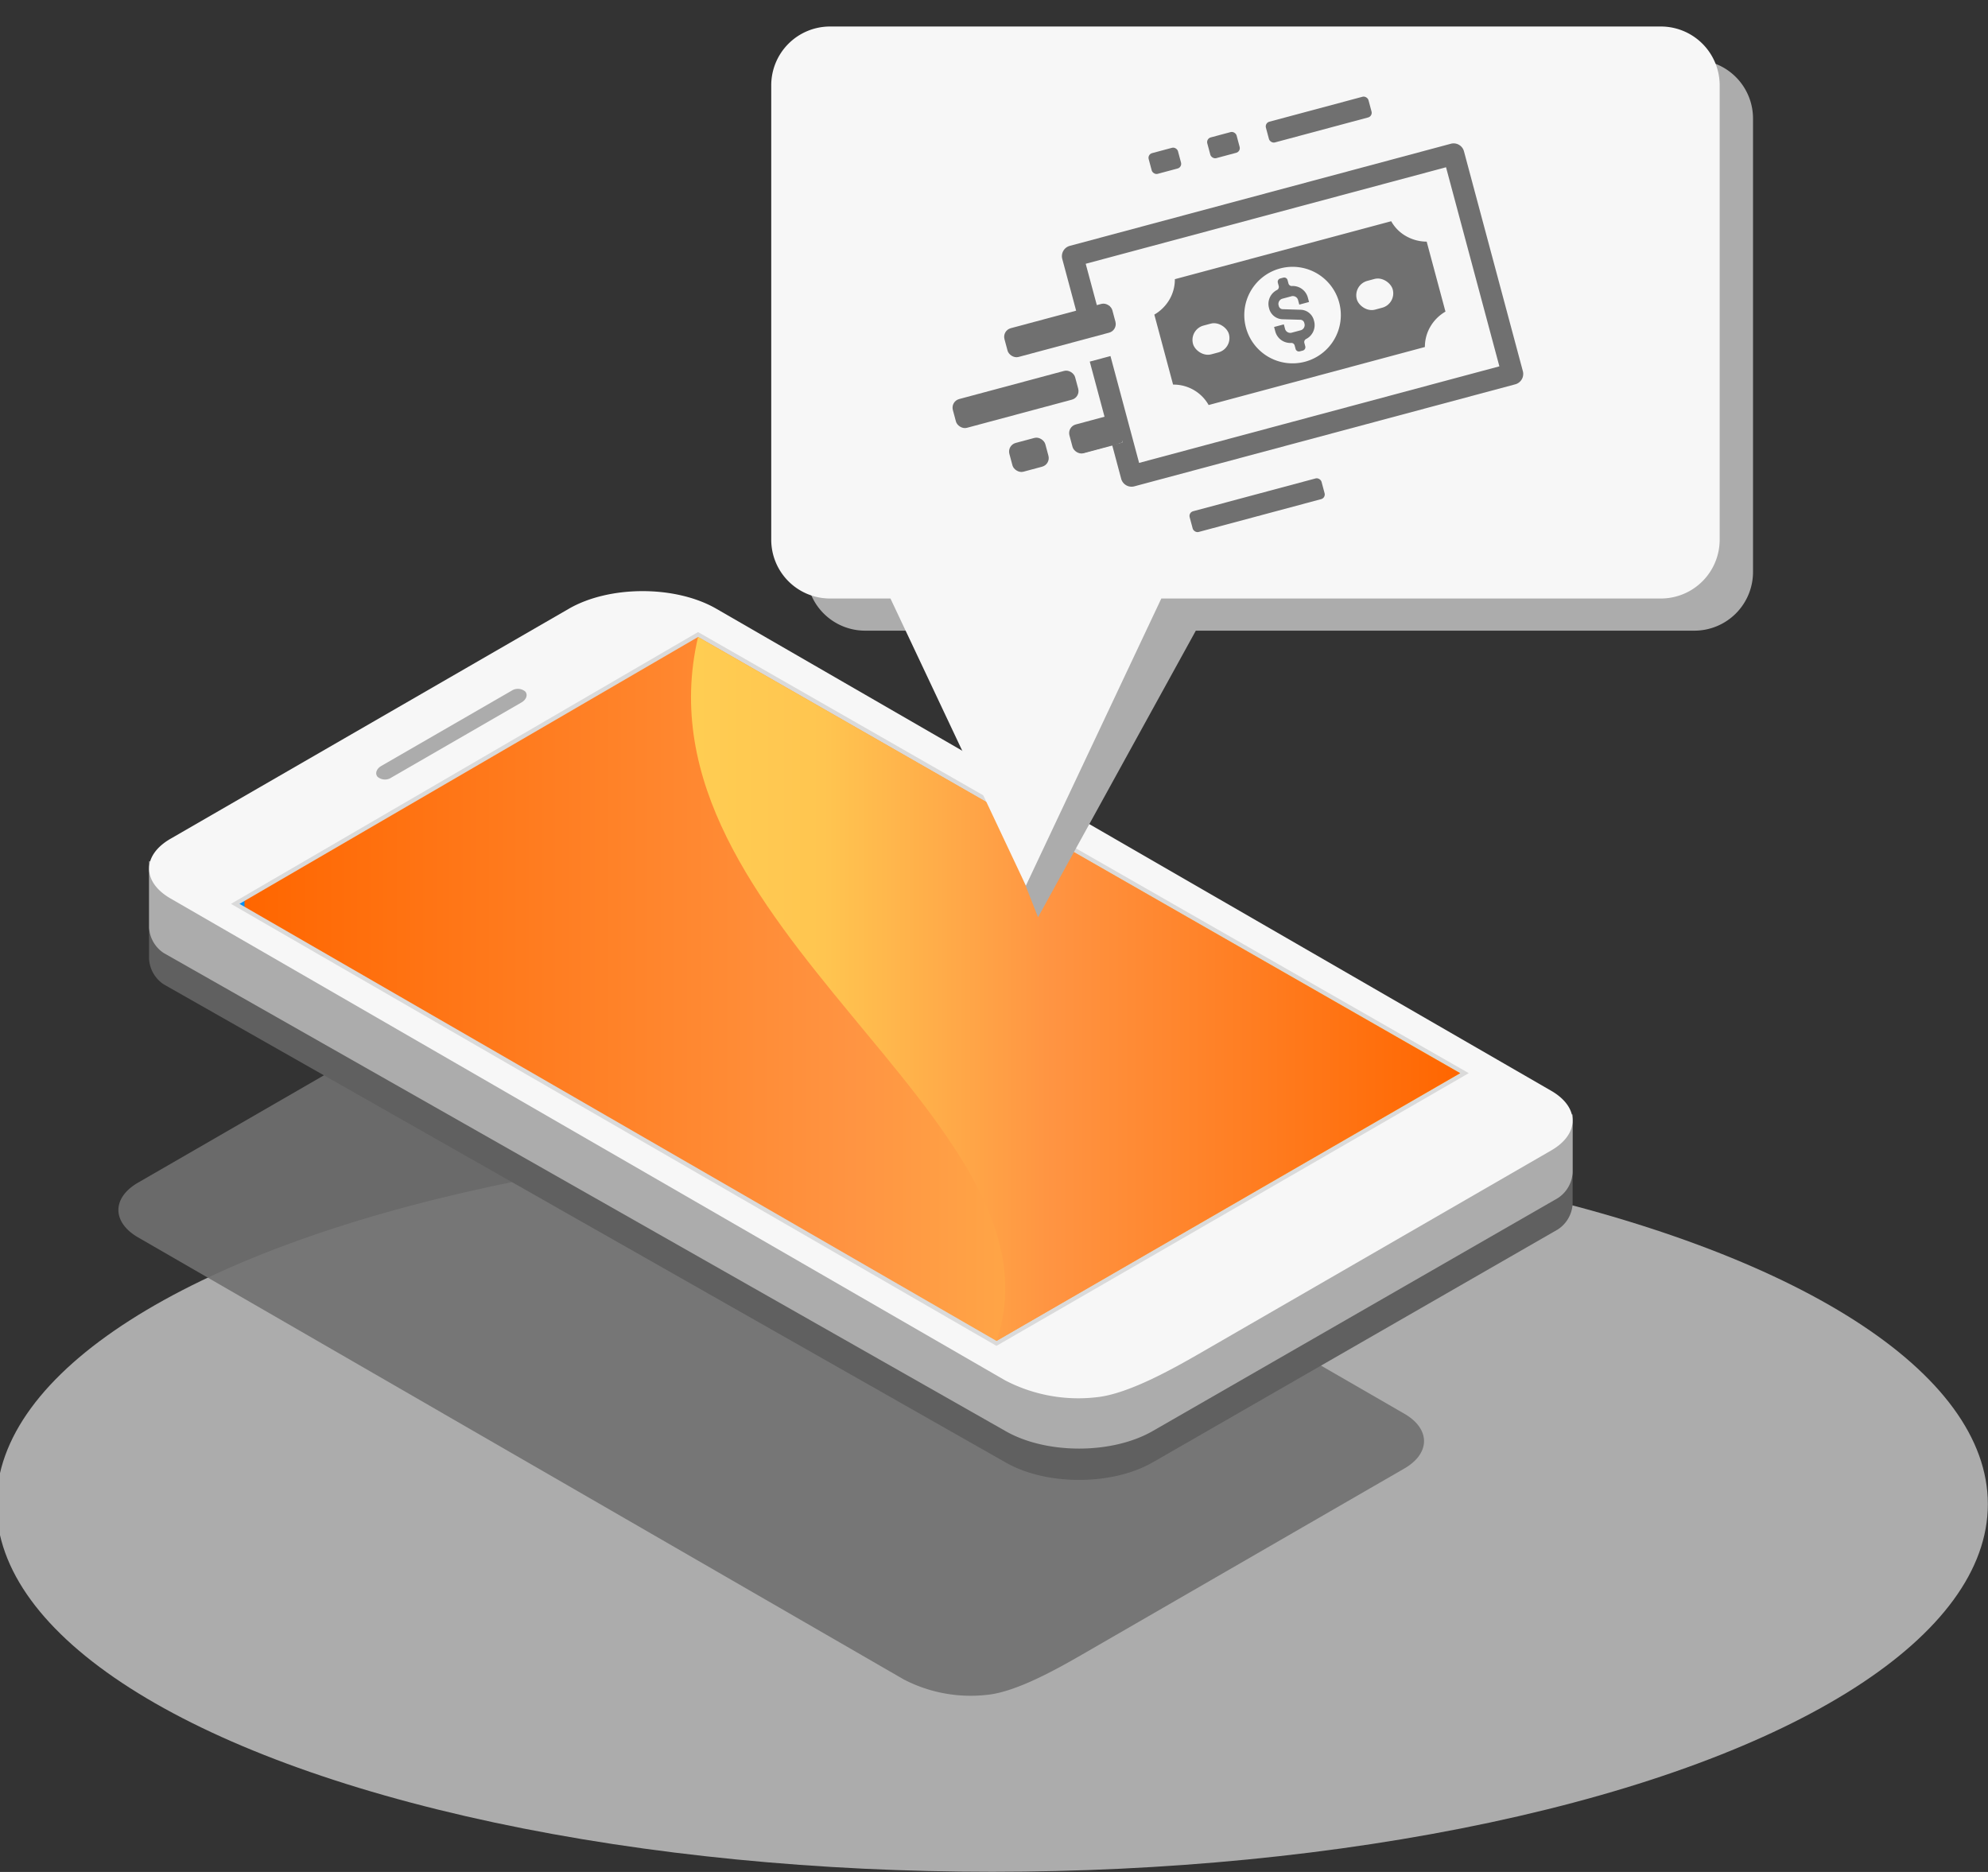 <svg xmlns="http://www.w3.org/2000/svg" xmlns:xlink="http://www.w3.org/1999/xlink" width="223" height="209.973" viewBox="0 0 223 209.973"><rect x="0" y="0" width="223" height="209.973" fill="#333333" stroke="none"/><defs><style>.a{fill:none;}.b{clip-path:url(#a);}.c{fill:#acacac;}.d,.j,.k{fill:#707070;}.d{opacity:0.9;}.e{fill:#606060;}.f{fill:#f7f7f7;}.g{fill:#dadada;}.h{fill:url(#b);}.i{fill:url(#c);}.k{stroke:#707070;}.l{stroke:none;}</style><clipPath id="a"><rect class="a" width="223" height="207" transform="translate(0 0.121)"/></clipPath><linearGradient id="b" y1="0.5" x2="1" y2="0.5" gradientUnits="objectBoundingBox"><stop offset="0" stop-color="#048ff7"/><stop offset="0.001" stop-color="#f60"/><stop offset="0.502" stop-color="#ff9442"/><stop offset="1" stop-color="#ffd653"/></linearGradient><linearGradient id="c" y1="0.5" x2="1" y2="0.5" gradientUnits="objectBoundingBox"><stop offset="0" stop-color="#ffd153"/><stop offset="0.232" stop-color="#ffc550"/><stop offset="0.507" stop-color="#ff9442"/><stop offset="1" stop-color="#f60"/></linearGradient></defs><g transform="translate(-896 -0.747)"><g transform="translate(896 3.599)"><g transform="translate(0 0)"><g class="b"><g transform="translate(-0.397 0.122)"><ellipse class="c" cx="111.69" cy="41.239" rx="111.69" ry="41.239" transform="translate(0 124.501)"/><path class="d" d="M169.673,211.613c-2.935-1.7-2.935-4.442,0-6.136l40.981-23.661a16.783,16.783,0,0,1,15.184,0L311.726,231.4c2.934,1.694,2.934,4.441,0,6.136l-35.668,20.592c-2.935,1.7-7.78,4.481-11.153,4.8a16.267,16.267,0,0,1-9.344-1.733Z" transform="translate(-153.792 -75.796)"/><g transform="translate(17.119 63.334)"><path class="e" d="M227.953,127.8l-47.242,27.274-8.119-1.964v10.132a3.66,3.66,0,0,0,1.655,2.867l94.39,53.6c4.572,2.64,11.984,2.64,16.556,0l45.427-26.118a3.658,3.658,0,0,0,1.656-2.867v-9.176l-17.714-3.742Z" transform="translate(-172.592 -121.999)"/><path class="c" d="M227.953,127.8l-47.242,27.274-8.119-1.964v7.453a3.657,3.657,0,0,0,1.655,2.867l94.39,53.6c4.572,2.64,11.984,2.64,16.556,0l45.427-26.118a3.66,3.66,0,0,0,1.656-2.868v-6.5l-17.714-3.742Z" transform="translate(-172.592 -122.834)"/><path class="f" d="M174.992,153.632c-3.2-1.848-3.2-4.843,0-6.691l44.683-25.8c4.571-2.64,11.983-2.64,16.555,0l93.645,54.066c3.2,1.848,3.2,4.843,0,6.691l-38.889,22.452c-3.2,1.848-8.482,4.885-12.161,5.235a17.736,17.736,0,0,1-10.189-1.889Z" transform="translate(-172.592 -119.164)"/><path class="c" d="M227.237,135.779c.312.36.127.9-.414,1.217l-14.61,8.435a1.286,1.286,0,0,1-1.544-.087h0c-.312-.361-.126-.906.414-1.217l14.611-8.435a1.284,1.284,0,0,1,1.543.087Z" transform="translate(-185.038 -124.519)"/><path class="g" d="M186.266,156.481l52.393-30.486,86.453,49.476-52.978,30.587Z" transform="translate(-177.079 -121.406)"/><path class="h" d="M187.685,156.749l51.441-29.933,85.493,48.926L272.6,205.775Z" transform="translate(-177.545 -121.675)"/><path class="i" d="M263.869,126.816l85.493,48.927-52.019,30.032C305.838,180.814,256.3,159.235,263.869,126.816Z" transform="translate(-202.288 -121.675)"/></g><g transform="translate(86.907)"><path class="c" d="M379.842,24.892H286.833a6.58,6.58,0,0,0-6.58,6.58V82.339a6.58,6.58,0,0,0,6.58,6.58H293.6l12.625,32.147,17.7-32.147h55.922a6.58,6.58,0,0,0,6.58-6.58V31.472A6.58,6.58,0,0,0,379.842,24.892Z" transform="translate(-276.296 -21.153)"/><path class="f" d="M376.266,24.892h-93.2a6.593,6.593,0,0,0-6.593,6.593V82.457a6.593,6.593,0,0,0,6.593,6.593h6.78l15.192,32.213,15.192-32.213h56.038a6.593,6.593,0,0,0,6.593-6.593V31.485A6.593,6.593,0,0,0,376.266,24.892Z" transform="translate(-276.471 -24.892)"/></g></g></g></g></g><g transform="translate(1029.743 -0.28) rotate(30)"><path class="j" d="M5.747,28.112a4.512,4.512,0,0,1,4.6-.011L28.1,10.337A4.488,4.488,0,0,1,27.493,7.9a4.663,4.663,0,0,1,.621-2.155L22.366,0a4.7,4.7,0,0,1-2.155.619A4.348,4.348,0,0,1,17.774.007L.007,17.772A4.473,4.473,0,0,1,.621,20.21,4.7,4.7,0,0,1,0,22.364ZM20.425,5.986l1.7,1.7-2.406,2.406-1.7-1.7ZM13.456,9.242A5.415,5.415,0,1,1,8.04,14.656,5.42,5.42,0,0,1,13.456,9.242ZM7.19,19.221l1.7,1.7L6.484,23.328l-1.7-1.7Z" transform="translate(14.47 11.215)"/><path class="j" d="M33.34.352a1.2,1.2,0,0,0-1.7,0L.354,31.638a1.2,1.2,0,0,0,0,1.7L4.917,37.9l1.7-1.7L2.9,32.491,32.49,2.905,48.838,19.253,19.255,48.838,10.48,40.066l-1.7,1.7,5.162,5.162.853-.853,1.7,1.7-.85.85,2.758,2.76a1.207,1.207,0,0,0,1.7,0L51.391,20.105a1.205,1.205,0,0,0,0-1.7Z" transform="translate(2.053)"/><path class="j" d="M6.068,3.384h0a1.022,1.022,0,0,0-1.451,0L.3,7.7a1.029,1.029,0,0,0,0,1.453L.55,9.4A1.025,1.025,0,0,0,2,9.4L8.973,2.429a1.029,1.029,0,0,0,0-1.454L8,0,7.043.955l.728.726a1.029,1.029,0,0,1,0,1.453l-.249.25A1.029,1.029,0,0,1,6.068,3.384Z" transform="translate(1.628 35.249)"/><rect class="j" width="2.406" height="2.054" transform="translate(6.971 37.905) rotate(-45)"/><rect class="j" width="13.614" height="2.406" rx="0.541" transform="translate(0 53.299) rotate(-45)"/><rect class="j" width="3.902" height="2.406" rx="0.541" transform="matrix(0.707, -0.707, 0.707, 0.707, 13.236, 49.689)"/><rect class="j" width="1.204" height="2.406" transform="translate(15.995 46.93) rotate(-45)"/><rect class="j" width="3.403" height="2.406" rx="0.541" transform="matrix(0.707, -0.707, 0.707, 0.707, 8.423, 54.502)"/><rect class="j" width="11.912" height="2.406" rx="0.541" transform="translate(14.44 8.776) rotate(-45.001)"/><rect class="j" width="3.403" height="2.406" rx="0.541" transform="translate(9.626 13.589) rotate(-45)"/><rect class="j" width="15.316" height="2.406" rx="0.541" transform="translate(28.879 50.892) rotate(-44.999)"/><rect class="j" width="3.403" height="2.406" rx="0.541" transform="matrix(0.707, -0.707, 0.707, 0.707, 4.813, 18.403)"/><path class="j" d="M4.227,1.037l-.8.8-.4-.4a.609.609,0,0,0-.8,0l-.8.8a.616.616,0,0,0,0,.8l.122.12a.472.472,0,0,0,.561.036l1.7-.913a1.582,1.582,0,0,1,1.89.238l.12.121a1.746,1.746,0,0,1,.2,2.152.384.384,0,0,0,.049.485l.278.278a.39.39,0,0,1,0,.55L6.1,6.346a.388.388,0,0,1-.552,0l-.28-.28a.384.384,0,0,0-.483-.049,1.746,1.746,0,0,1-2.152-.194l-.4-.4.8-.8.4.4a.615.615,0,0,0,.806-.009l.788-.788a.611.611,0,0,0,0-.8l-.12-.12a.468.468,0,0,0-.556-.042l-1.694.915a1.6,1.6,0,0,1-1.9-.231l-.12-.122a1.744,1.744,0,0,1-.2-2.153A.387.387,0,0,0,.392,1.19L.114.912a.389.389,0,0,1,0-.55L.361.115a.388.388,0,0,1,.552,0l.276.276A.382.382,0,0,0,1.674.44a1.75,1.75,0,0,1,2.155.2Z" transform="translate(24.565 22.641)"/></g><g class="k" transform="translate(1029 35.72)"><rect class="l" width="6" height="6"/><rect class="a" x="0.5" y="0.5" width="5" height="5"/></g><g class="k" transform="translate(1048 30.72)"><rect class="l" width="6" height="6"/><rect class="a" x="0.5" y="0.5" width="5" height="5"/></g><rect class="f" width="4.176" height="3.341" rx="1.67" transform="matrix(0.966, -0.259, 0.259, 0.966, 1029.388, 37.697)"/><rect class="f" width="4.176" height="3.341" rx="1.67" transform="matrix(0.966, -0.259, 0.259, 0.966, 1047.761, 32.685)"/><rect class="j" width="12.527" height="3.341" rx="1" transform="matrix(0.966, -0.259, 0.259, 0.966, 1008.415, 37.819)"/><rect class="j" width="14.198" height="3.341" rx="1" transform="matrix(0.966, -0.259, 0.259, 0.966, 1002.625, 45.767)"/><rect class="j" width="5.846" height="3.341" rx="1" transform="matrix(0.966, -0.259, 0.259, 0.966, 1015.704, 48.617)"/><rect class="j" width="4.176" height="3.341" rx="1" transform="matrix(0.966, -0.259, 0.259, 0.966, 1008.965, 50.689)"/></g></svg>